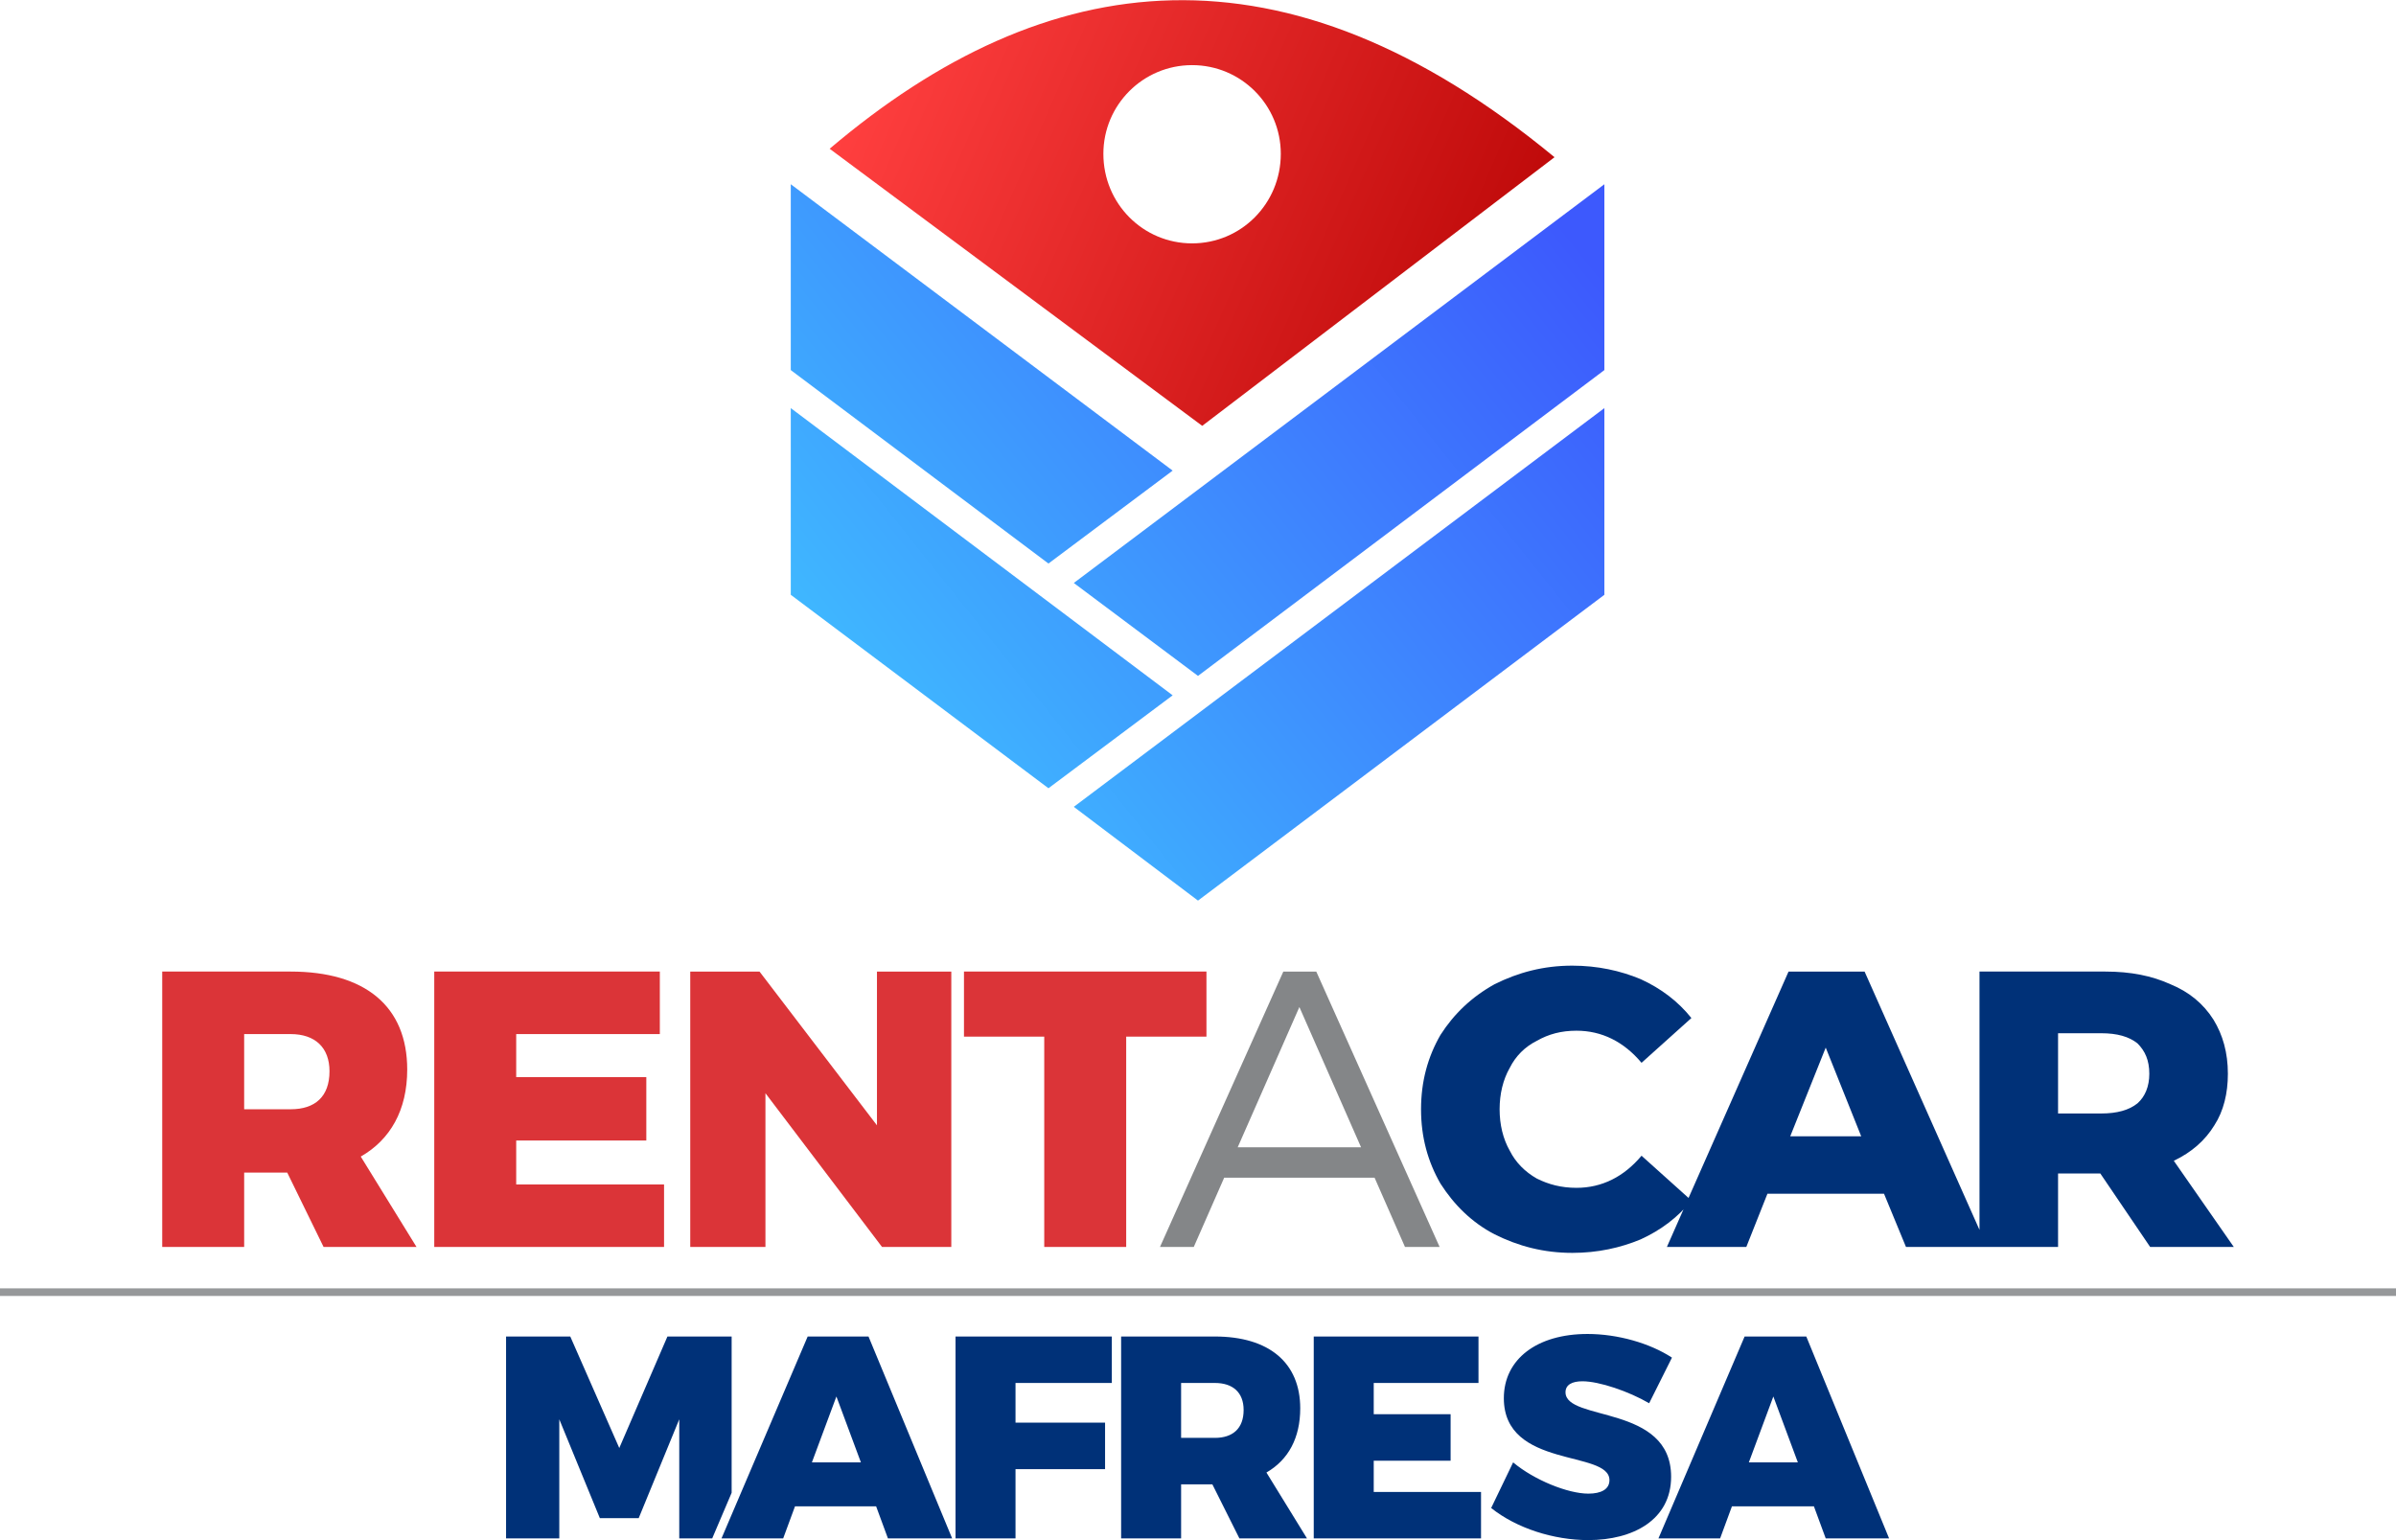 <?xml version="1.0" encoding="UTF-8"?>
<!DOCTYPE svg PUBLIC "-//W3C//DTD SVG 1.1//EN" "http://www.w3.org/Graphics/SVG/1.1/DTD/svg11.dtd">
<!-- Creator: CorelDRAW X8 -->
<svg xmlns="http://www.w3.org/2000/svg" xml:space="preserve" width="47.619mm" height="30.613mm" version="1.1" style="shape-rendering:geometricPrecision; text-rendering:geometricPrecision; image-rendering:optimizeQuality; fill-rule:evenodd; clip-rule:evenodd"
viewBox="0 0 2836 1823"
 xmlns:xlink="http://www.w3.org/1999/xlink">
 <defs>
  <style type="text/css">
   <![CDATA[
    .fil5 {fill:#96989A}
    .fil3 {fill:#848688;fill-rule:nonzero}
    .fil2 {fill:#DB3438;fill-rule:nonzero}
    .fil4 {fill:#003178;fill-rule:nonzero}
    .fil1 {fill:url(#id0)}
    .fil0 {fill:url(#id1)}
   ]]>
  </style>
  <linearGradient id="id0" gradientUnits="userSpaceOnUse" x1="1012.88" y1="112.637" x2="1875" y2="487.694">
   <stop offset="0" style="stop-opacity:1; stop-color:#FF3F3F"/>
   <stop offset="1" style="stop-opacity:1; stop-color:#B30000"/>
  </linearGradient>
  <linearGradient id="id1" gradientUnits="userSpaceOnUse" x1="994.607" y1="979.668" x2="1864.08" y2="284.974">
   <stop offset="0" style="stop-opacity:1; stop-color:#3FC3FF"/>
   <stop offset="1" style="stop-opacity:1; stop-color:#3D59FD"/>
  </linearGradient>
 </defs>
 <g id="Capa_x0020_1">
  <path class="fil0" d="M1388 557l-452 -339 0 220 305 229 147 -110zm511 147l0 -221 -628 472 147 111 481 -362zm0 -266l0 -220 -628 472 147 110 481 -362zm-511 385l-452 -340 0 221 305 229 147 -110z"/>
  <path class="fil1" d="M982 176c257,-218 538,-254 858,10l-417 318 -441 -328zm429 -99c58,0 105,47 105,105 0,59 -47,106 -105,106 -58,0 -105,-47 -105,-106 0,-58 47,-105 105,-105l0 0z"/>
  <path class="fil2" d="M383 1476l110 0 -66 -107c35,-20 55,-55 55,-103 0,-75 -50,-116 -138,-116l-152 0 0 326 97 0 0 -88 51 0 43 88zm-94 -163l0 -89 55 0c29,0 46,16 46,44 0,30 -17,45 -46,45l-55 0zm492 -89l0 -74 -267 0 0 326 272 0 0 -74 -175 0 0 -52 154 0 0 -75 -154 0 0 -51 170 0zm345 252l0 -326 -88 0 0 182 -139 -182 -82 0 0 326 89 0 0 -182 138 182 82 0zm302 -249l0 -77 -287 0 0 77 95 0 0 249 97 0 0 -249 95 0z"/>
  <path class="fil3" d="M1627 1394l36 82 41 0 -146 -326 -39 0 -146 326 40 0 36 -82 178 0zm-16 -36l-146 0 73 -166 73 166z"/>
  <path class="fil4" d="M1861 1483c-34,0 -64,-8 -92,-22 -27,-14 -48,-35 -64,-60 -15,-26 -23,-55 -23,-88 0,-33 8,-62 23,-88 16,-25 37,-45 64,-60 28,-14 58,-22 92,-22 30,0 57,6 81,16 24,11 44,26 60,46l-59 53c-21,-25 -47,-38 -77,-38 -18,0 -33,4 -47,12 -14,7 -25,18 -32,32 -8,14 -12,31 -12,49 0,18 4,35 12,49 7,14 18,25 32,33 14,7 29,11 47,11 30,0 56,-13 77,-38l59 53c-16,20 -36,35 -60,46 -24,10 -51,16 -81,16zm369 -70l-138 0 -25 63 -94 0 144 -326 90 0 145 326 -96 0 -26 -63zm-27 -68l-42 -105 -42 105 84 0zm283 44l-50 0 0 87 -93 0 0 -326 149 0c30,0 55,5 77,15 22,9 39,23 51,42 11,18 17,39 17,64 0,23 -5,44 -16,61 -11,18 -27,32 -48,42l71 102 -99 0 -59 -87zm58 -118c0,-16 -5,-27 -14,-36 -10,-8 -24,-12 -43,-12l-51 0 0 95 51 0c19,0 33,-4 43,-12 9,-8 14,-20 14,-35z"/>
  <path class="fil4" d="M866 1767l0 -185 -76 0 -57 132 -58 -132 -76 0 0 239 63 0 0 -141 48 117 46 0 48 -117 0 141 39 0 23 -54zm171 16l14 38 76 0 -99 -239 -72 0 -102 239 73 0 14 -38 96 0zm-18 -52l-58 0 29 -78 29 78zm297 -94l0 -55 -185 0 0 239 71 0 0 -82 106 0 0 -55 -106 0 0 -47 114 0zm151 184l80 0 -48 -78c26,-15 40,-41 40,-76 0,-54 -37,-85 -101,-85l-111 0 0 239 71 0 0 -64 37 0 32 64zm-69 -119l0 -65 40 0c21,0 34,11 34,32 0,22 -13,33 -34,33l-40 0zm352 -120l-195 0 0 239 198 0 0 -55 -127 0 0 -37 91 0 0 -55 -91 0 0 -37 124 0 0 -55zm129 -3c-60,0 -99,30 -99,76 0,84 125,61 125,97 0,11 -10,16 -25,16 -24,0 -64,-16 -89,-37l-26 54c30,24 74,38 115,38 53,0 98,-24 98,-75 0,-86 -125,-65 -125,-100 0,-9 8,-13 20,-13 20,0 55,12 79,26l27 -54c-26,-17 -64,-28 -100,-28zm268 204l14 38 75 0 -98 -239 -73 0 -102 239 73 0 14 -38 97 0zm-19 -52l-58 0 29 -78 29 78z"/>
  <polygon class="fil5" points="0,1534 2836,1534 2836,1525 0,1525 "/>
 </g>
</svg>
